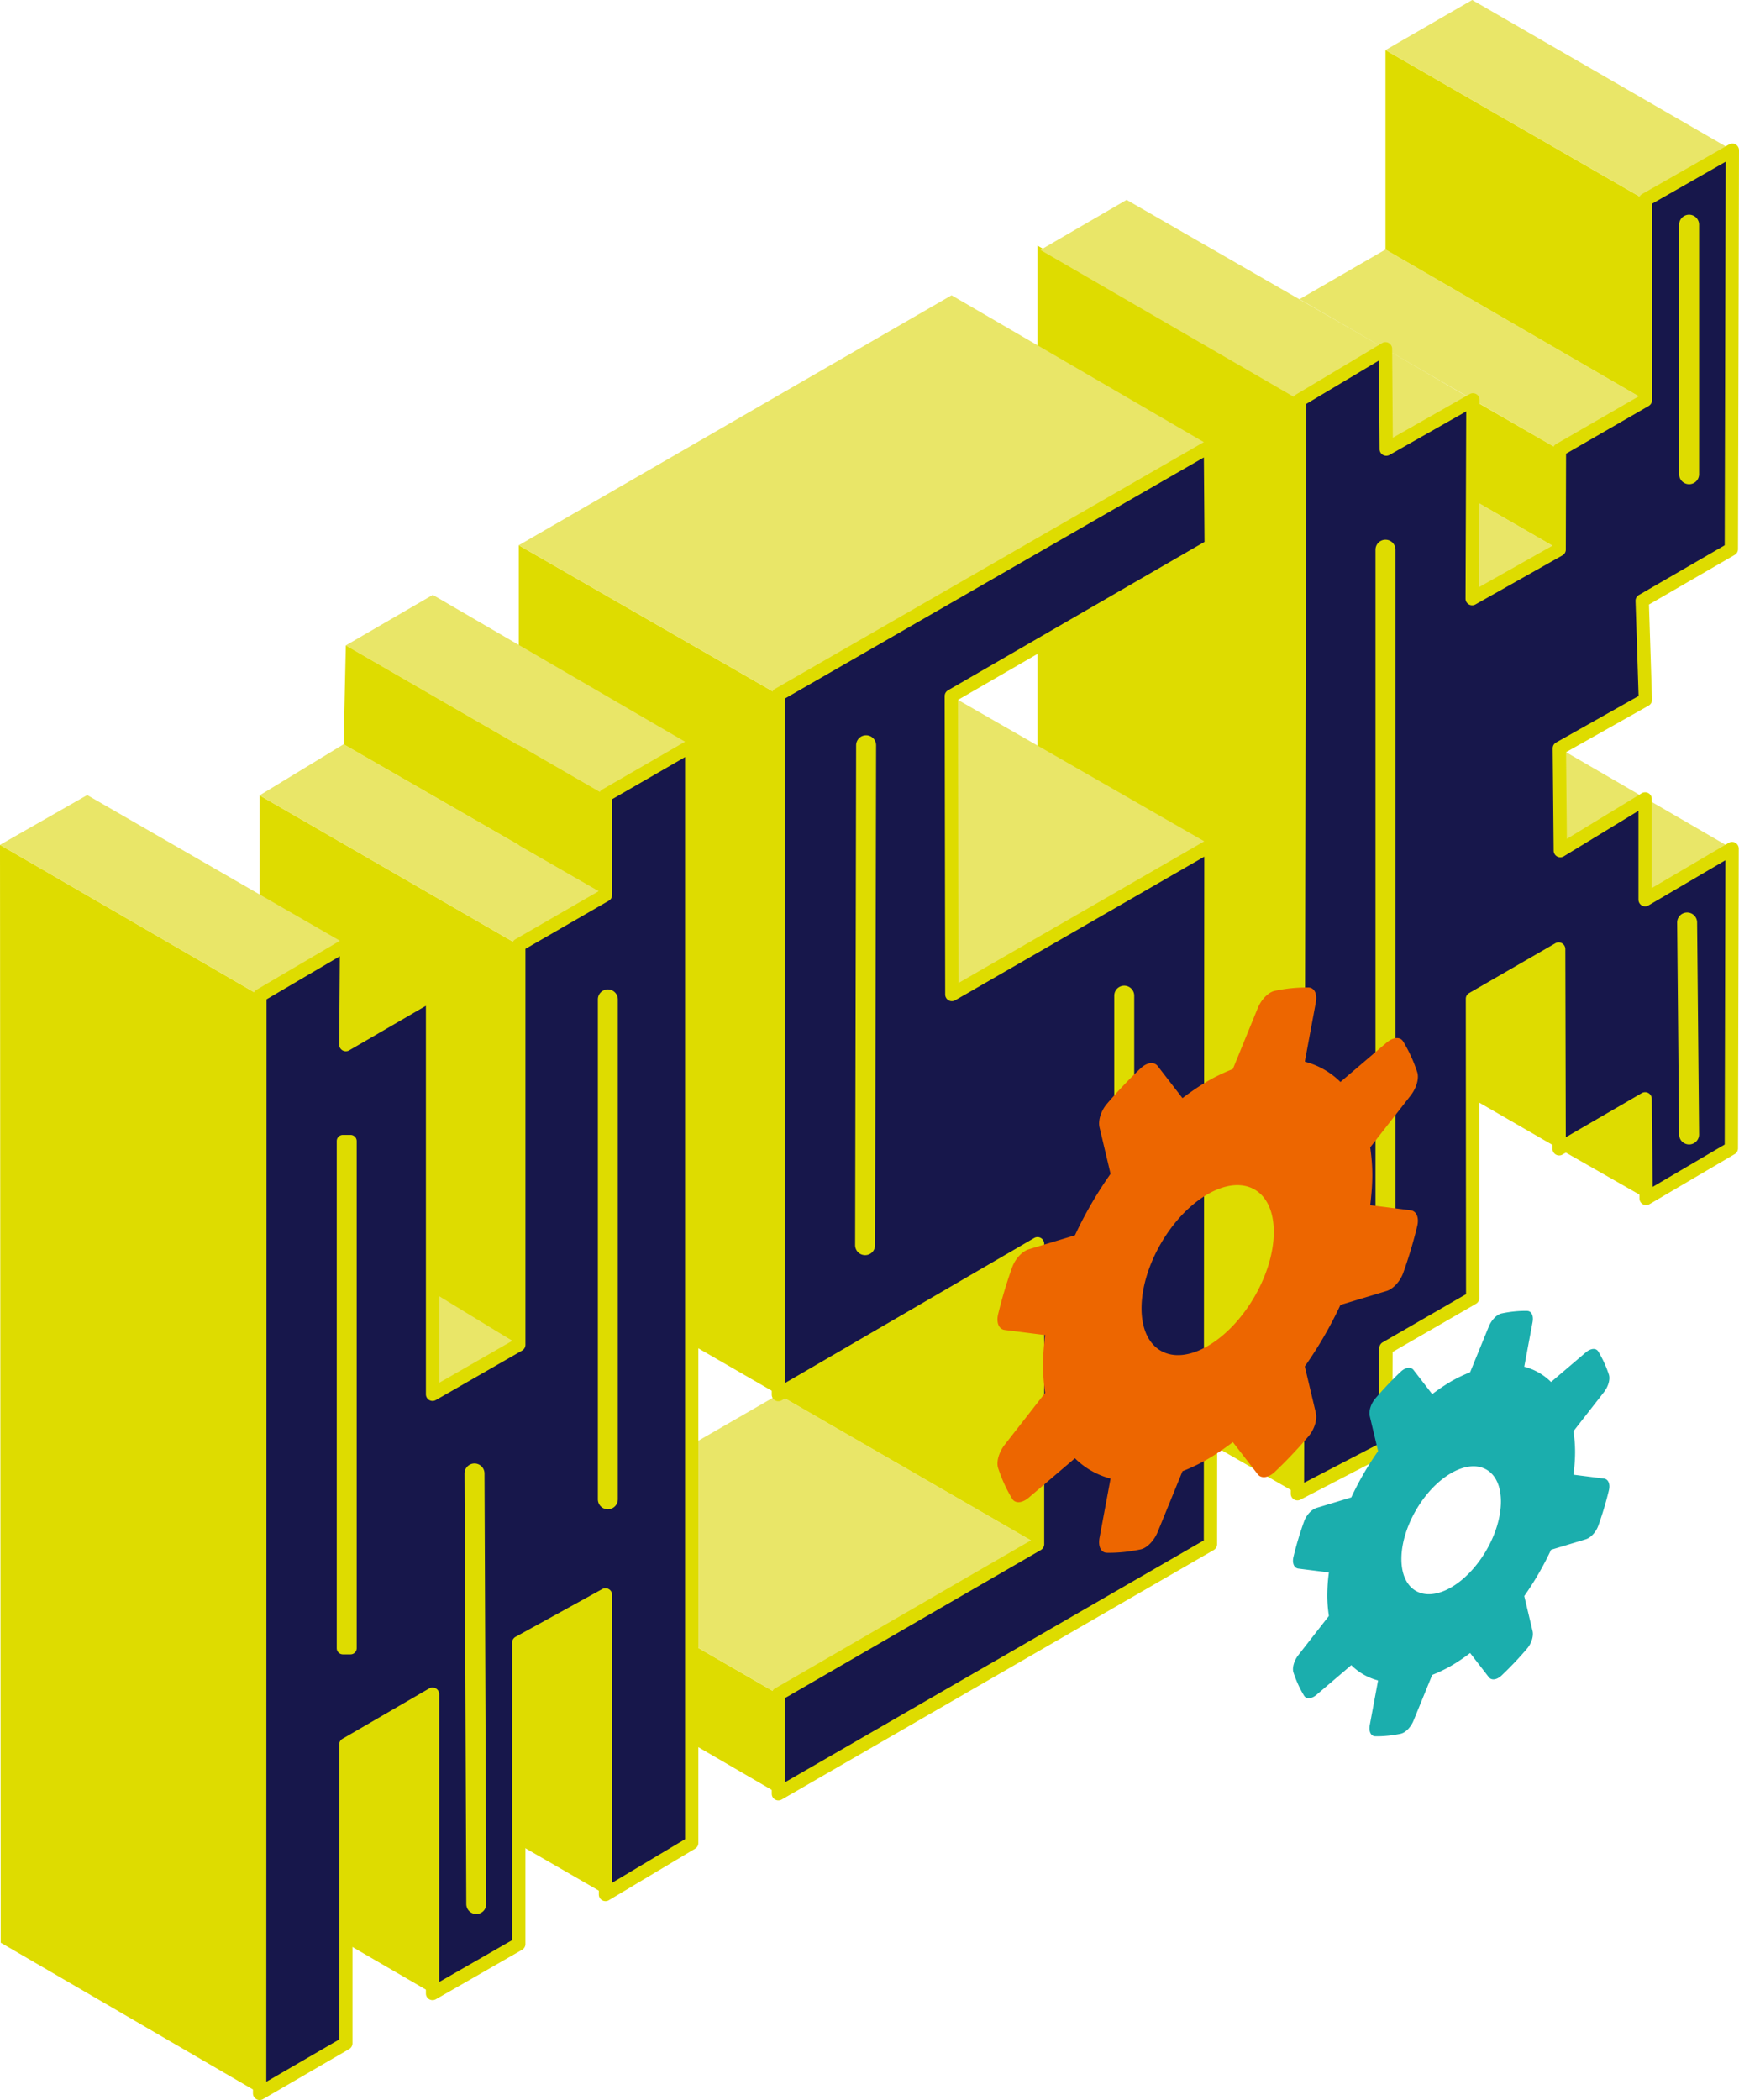 <svg xmlns="http://www.w3.org/2000/svg" width="190.108" height="229.502" viewBox="1032.529 6777.219 190.108 229.502"><g data-name="Raggruppa 366"><g data-name="Raggruppa 327"><path d="m1202.923 6880.935-9.425 5.441.081 10.962 9.398 5.426-.054-21.83Z" fill="#dedc00" fill-rule="evenodd" data-name="Tracciato 2001"/></g><g data-name="Raggruppa 328"><path d="m1221.88 6869.958-18.882-10.962.106 11.184 9.27 5.36 9.507-5.582Z" fill="#e9e668" fill-rule="evenodd" data-name="Tracciato 2002"/></g><g data-name="Raggruppa 329"><path d="m1174.363 6940.46-28.41-16.277v-120.12l28.41 16.467v119.93Z" fill="#dedc00" fill-rule="evenodd" data-name="Tracciato 2003"/></g><g data-name="Raggruppa 330"><path d="m1164.911 6869.58-28.383-16.292.054 32.617 28.33-16.324Z" fill="#e9e668" fill-rule="evenodd" data-name="Tracciato 2004"/></g><g data-name="Raggruppa 331"><path d="m1117.624 6853.131-28.383-16.325v76.432l28.383 16.387v-76.494Z" fill="#dedc00" fill-rule="evenodd" data-name="Tracciato 2005"/></g><g data-name="Raggruppa 332"><path d="m1164.857 6825.955-28.302-16.466-47.314 27.317 28.383 16.325 47.233-27.176Z" fill="#e9e668" fill-rule="evenodd" data-name="Tracciato 2006"/></g><g data-name="Raggruppa 333"><path d="m1089.24 6924.183-28.328-16.481v-43.563l28.329 16.357v43.687Z" fill="#dedc00" fill-rule="evenodd" data-name="Tracciato 2007"/></g><g data-name="Raggruppa 334"><path d="m1108.145 6858.698-28.302-16.466-9.506 5.52 28.383 16.387 9.425-5.441Z" fill="#e9e668" fill-rule="evenodd" data-name="Tracciato 2008"/></g><g data-name="Raggruppa 335"><path d="m1089.24 6880.495-28.328-16.356 9.18-5.582 28.628 16.466-9.48 5.472Z" fill="#e9e668" fill-rule="evenodd" data-name="Tracciato 2009"/></g><g data-name="Raggruppa 336"><path d="m1079.816 6929.593 9.425-5.41-9.93-6.058.505 11.468Z" fill="#e9e668" fill-rule="evenodd" data-name="Tracciato 2010"/></g><g data-name="Raggruppa 337"><path d="m1060.912 7005.994-28.302-16.466-.081-119.979 28.41 16.466-.027 119.979Z" fill="#dedc00" fill-rule="evenodd" data-name="Tracciato 2011"/></g><g data-name="Raggruppa 338"><path d="m1042.062 6864.108-9.533 5.441 28.41 16.466 9.48-5.567-28.357-16.34Z" fill="#e9e668" fill-rule="evenodd" data-name="Tracciato 2012"/></g><g data-name="Raggruppa 339"><path d="m1098.72 6984.259-28.383-16.387-.245-21.75 28.628 5.394v32.743Z" fill="#dedc00" fill-rule="evenodd" data-name="Tracciato 2013"/></g><g data-name="Raggruppa 340"><path d="M1079.816 6995.079v-32.711l-19.08-11.464V6984l19.08 11.079Z" fill="#dedc00" fill-rule="evenodd" data-name="Tracciato 2014"/></g><g data-name="Raggruppa 341"><path d="M1117.624 6973.25v-10.882l-28.383-16.387v10.757l28.383 16.513Z" fill="#dedc00" fill-rule="evenodd" data-name="Tracciato 2015"/></g><g data-name="Raggruppa 342"><path d="m1117.624 6962.367-28.383-16.386 28.383-16.356 28.329 16.356-28.33 16.386Z" fill="#e9e668" fill-rule="evenodd" data-name="Tracciato 2016"/></g><g data-name="Raggruppa 343"><path d="m1145.953 6945.98-28.33-16.355v-10.851l28.064-16.219.266 43.426Z" fill="#dedc00" fill-rule="evenodd" data-name="Tracciato 2017"/></g><g data-name="Raggruppa 344"><path d="m1070.337 7000.52-9.425 5.474.027-119.979 9.48-5.567-.082 10.93 9.479-5.504v43.72l9.425-5.41v-43.689l9.479-5.472v-10.884l9.425-5.441v119.931l-9.425 5.63v-32.743l-9.48 5.222v32.93l-9.424 5.41v-32.71l-9.48 5.504v32.648Z" fill="#17174b" fill-rule="evenodd" data-name="Tracciato 2018"/><path d="M1060.912 7006.721a.727.727 0 0 1-.363-.098.726.726 0 0 1-.366-.63l.028-119.979c0-.257.137-.496.36-.627l9.48-5.566a.73.73 0 0 1 1.095.633l-.073 9.654 8.377-4.863a.725.725 0 0 1 1.093.629v42.463l7.97-4.576v-43.266c0-.26.139-.5.363-.63l9.116-5.262v-10.463c0-.26.139-.501.363-.63l9.426-5.442a.727.727 0 0 1 1.09.63v119.932a.726.726 0 0 1-.353.623l-9.426 5.63a.727.727 0 0 1-1.1-.625v-31.51l-8.024 4.419v32.503c0 .26-.138.5-.365.63l-9.426 5.409a.726.726 0 0 1-1.088-.63v-31.448l-8.026 4.66v32.23a.727.727 0 0 1-.361.628l-9.425 5.474a.737.737 0 0 1-.365.098Zm.755-120.29-.028 118.298 7.97-4.627v-32.23c0-.26.138-.499.362-.63l9.48-5.503a.727.727 0 0 1 1.092.628v31.455l7.97-4.574v-32.51c0-.266.145-.51.376-.637l9.48-5.222a.729.729 0 0 1 1.08.638l-.001 31.46 7.97-4.761v-118.258l-7.97 4.602v10.463c0 .26-.14.5-.364.63l-9.116 5.262v43.268a.726.726 0 0 1-.365.632l-9.426 5.409a.726.726 0 0 1-1.088-.632v-42.453l-8.387 4.868a.728.728 0 0 1-1.093-.635l.071-9.647-8.013 4.706Zm8.67 114.09h.007-.008Z" fill="#dedc00" fill-rule="evenodd" data-name="Tracciato 2019"/></g><g data-name="Raggruppa 345"><path d="M1117.624 6973.25v-10.883l28.329-16.386v-32.837l-28.33 16.48v-76.493l47.234-27.176.081 10.9-28.41 16.433.054 32.617 28.33-16.324-.055 76.4-47.233 27.27Z" fill="#17174b" fill-rule="evenodd" data-name="Tracciato 2020"/><path d="M1117.624 6973.978a.726.726 0 0 1-.727-.727v-10.883c0-.26.137-.5.363-.63l27.965-16.178v-31.152l-27.236 15.845a.725.725 0 0 1-1.092-.628v-76.493c0-.26.139-.501.363-.632l47.235-27.175c.223-.13.499-.13.724 0a.725.725 0 0 1 .365.625l.082 10.9a.729.729 0 0 1-.363.634l-28.047 16.223.052 30.94 27.24-15.696a.726.726 0 0 1 1.09.63l-.054 76.4c0 .26-.14.5-.364.63l-47.232 27.27a.73.73 0 0 1-.364.097Zm.727-11.19v9.201l45.779-26.429.053-74.719-27.237 15.695a.73.73 0 0 1-1.09-.63l-.056-32.616c0-.26.138-.5.364-.631l28.043-16.222-.07-9.229-45.786 26.344v74.807l27.236-15.844a.729.729 0 0 1 1.093.63v32.835c0 .26-.139.5-.363.63l-27.966 16.178Z" fill="#dedc00" fill-rule="evenodd" data-name="Tracciato 2021"/></g><g data-name="Raggruppa 346"><path d="M1098.72 6875.023v-10.884l-28.383-16.386-.245 10.804 28.628 16.466Z" fill="#dedc00" fill-rule="evenodd" data-name="Tracciato 2022"/></g><g data-name="Raggruppa 347"><path d="M1070.016 6901.248h.832a.676.676 0 0 1 .675.676v55.418a.675.675 0 0 1-.675.675h-.832a.676.676 0 0 1-.675-.675v-55.418a.675.675 0 0 1 .675-.676z" fill="#dedc00" fill-rule="evenodd" data-name="Rettangolo 3313"/></g><g data-name="Raggruppa 348"><path d="M1098.977 6942.162c-.602 0-1.09-.49-1.09-1.092v-54.63a1.091 1.091 0 1 1 2.183 0v54.63c0 .603-.49 1.092-1.093 1.092Z" fill="#dedc00" fill-rule="evenodd" data-name="Tracciato 2023"/></g><g data-name="Raggruppa 349"><path d="M1127.103 6914.387h-.001a1.093 1.093 0 0 1-1.091-1.094l.11-54.629a1.092 1.092 0 0 1 1.092-1.089h.002c.602.002 1.09.491 1.089 1.094l-.11 54.63a1.09 1.09 0 0 1-1.09 1.088Z" fill="#dedc00" fill-rule="evenodd" data-name="Tracciato 2024"/></g><g data-name="Raggruppa 350"><path d="M1155.432 6941.535a1.09 1.09 0 0 1-1.092-1.09v-54.415a1.09 1.09 0 1 1 2.183 0v54.415a1.09 1.09 0 0 1-1.09 1.09Z" fill="#dedc00" fill-rule="evenodd" data-name="Tracciato 2025"/></g><g data-name="Raggruppa 351"><path d="M1084.595 6986.396a1.09 1.09 0 0 1-1.09-1.087l-.193-47.057a1.09 1.09 0 0 1 1.086-1.095h.004c.602 0 1.09.486 1.093 1.087l.192 47.057a1.092 1.092 0 0 1-1.087 1.095h-.005Z" fill="#dedc00" fill-rule="evenodd" data-name="Tracciato 2026"/></g><g data-name="Raggruppa 352"><path d="m1155.69 6799.062-9.425 5.474 28.329 16.418 9.397-5.614-28.301-16.278Z" fill="#e9e668" fill-rule="evenodd" data-name="Tracciato 2027"/></g><g data-name="Raggruppa 353"><path d="m1193.552 6820.923-9.561-5.583.082 10.961 9.479-5.378Z" fill="#e9e668" fill-rule="evenodd" data-name="Tracciato 2028"/></g><g data-name="Raggruppa 354"><path d="m1202.977 6837.279-9.452-5.458-.055 10.82 9.507-5.362Z" fill="#e9e668" fill-rule="evenodd" data-name="Tracciato 2029"/></g><g data-name="Raggruppa 355"><path d="m1183.991 6804.488-9.397 5.426 28.41 16.465 9.398-5.425-28.411-16.466Z" fill="#e9e668" fill-rule="evenodd" data-name="Tracciato 2030"/></g><g data-name="Raggruppa 356"><path d="m1202.977 6837.278.027-10.899-9.452-5.456-.027 10.898 9.452 5.457Z" fill="#dedc00" fill-rule="evenodd" data-name="Tracciato 2031"/></g><g data-name="Raggruppa 357"><path d="m1183.991 6782.691 28.41 16.371v21.892l-28.41-16.466v-21.797Z" fill="#dedc00" fill-rule="evenodd" data-name="Tracciato 2032"/></g><g data-name="Raggruppa 358"><path d="m1221.908 6793.636-9.506 5.426-28.411-16.37 9.48-5.473 28.437 16.417Z" fill="#e9e668" fill-rule="evenodd" data-name="Tracciato 2033"/></g><g data-name="Raggruppa 359"><path d="m1183.991 6815.34-9.397 5.614-.23 119.506 9.627-5.001.055-10.914 9.479-5.473-.027-32.696 9.425-5.441.054 21.829 9.397-5.458.11 10.884 9.315-5.474.082-32.758-9.507 5.583v-11.008l-9.27 5.647-.106-11.184 9.404-5.3-.35-10.822 9.747-5.643.11-43.594-9.507 5.425v21.892l-9.398 5.425-.027 10.9-9.507 5.361.082-21.717-9.48 5.378-.081-10.961Z" fill="#17174b" fill-rule="evenodd" data-name="Tracciato 2034"/><path d="M1174.363 6941.188a.724.724 0 0 1-.378-.107.72.72 0 0 1-.349-.622l.23-119.506c0-.257.135-.493.355-.624l9.397-5.613a.72.72 0 0 1 .73-.01.724.724 0 0 1 .37.629l.073 9.721 8.401-4.766a.726.726 0 0 1 1.088.635l-.078 20.467 8.048-4.54.026-10.474a.73.73 0 0 1 .365-.629l9.033-5.215v-21.472c0-.26.14-.501.367-.632l9.507-5.425a.726.726 0 0 1 1.089.634l-.11 43.593c0 .259-.14.5-.364.629l-9.37 5.425.335 10.387a.729.729 0 0 1-.37.658l-9.028 5.088.089 9.474 8.177-4.981a.726.726 0 0 1 1.106.62v9.738l8.41-4.94a.729.729 0 0 1 1.097.63l-.082 32.759a.728.728 0 0 1-.359.625l-9.316 5.472a.726.726 0 0 1-1.097-.62l-.095-9.633-8.318 4.83a.723.723 0 0 1-.727.003.73.73 0 0 1-.367-.63l-.05-20.573-7.972 4.603.026 32.275c0 .26-.139.5-.363.632l-9.117 5.263-.054 10.496a.732.732 0 0 1-.39.643l-9.629 5a.727.727 0 0 1-.336.083Zm.957-119.82-.226 117.892 8.172-4.246.051-10.472a.731.731 0 0 1 .364-.627l9.116-5.263-.026-32.274a.725.725 0 0 1 .363-.632l9.424-5.442a.73.73 0 0 1 1.093.629l.05 20.57 8.308-4.825a.729.729 0 0 1 1.094.622l.095 9.626 7.875-4.627.077-31.068-8.408 4.937a.726.726 0 0 1-1.095-.627v-9.713l-8.164 4.973a.727.727 0 0 1-1.107-.614l-.107-11.184a.73.73 0 0 1 .372-.641l9.019-5.083-.335-10.38a.727.727 0 0 1 .364-.653l9.384-5.436.105-41.918-8.048 4.593v21.47c0 .26-.14.498-.365.63l-9.035 5.215-.026 10.48a.725.725 0 0 1-.37.632l-9.507 5.363a.727.727 0 0 1-1.085-.637l.077-20.462-8.387 4.758a.729.729 0 0 1-1.087-.627l-.071-9.69-7.954 4.75Z" fill="#dedc00" fill-rule="evenodd" data-name="Tracciato 2035"/></g><g data-name="Raggruppa 360"><path d="m1212.483 6908.19-9.506-5.426 9.397-5.458.11 10.884Z" fill="#dedc00" fill-rule="evenodd" data-name="Tracciato 2036"/></g><g data-name="Raggruppa 361"><path d="M1183.991 6914.754c-.602 0-1.092-.49-1.092-1.092v-76.368a1.092 1.092 0 0 1 2.184 0v76.368c0 .602-.49 1.092-1.092 1.092Z" fill="#dedc00" fill-rule="evenodd" data-name="Tracciato 2037"/></g><g data-name="Raggruppa 362"><path d="M1217.182 6830.136c-.603 0-1.09-.49-1.09-1.092v-27.221a1.092 1.092 0 1 1 2.182 0v27.22c0 .603-.488 1.093-1.092 1.093Z" fill="#dedc00" fill-rule="evenodd" data-name="Tracciato 2038"/></g><g data-name="Raggruppa 363"><path d="M1217.182 6902.292a1.091 1.091 0 0 1-1.09-1.082l-.217-23.164a1.092 1.092 0 0 1 1.08-1.102h.012a1.09 1.09 0 0 1 1.09 1.08l.217 23.166a1.093 1.093 0 0 1-1.08 1.102h-.012Z" fill="#dedc00" fill-rule="evenodd" data-name="Tracciato 2039"/></g><g data-name="Raggruppa 364"><path d="m1146.785 6929.442-4.419 5.661c-.633.813-.948 1.88-.72 2.561.409 1.23.922 2.344 1.53 3.341.34.561 1.107.488 1.829-.127l5.036-4.292a8.586 8.586 0 0 0 3.895 2.22l-1.207 6.476c-.172.93.15 1.622.808 1.632 1.175.02 2.406-.102 3.684-.37.708-.149 1.478-.955 1.868-1.907l2.71-6.635a20.99 20.99 0 0 0 2.754-1.323c.939-.542 1.853-1.177 2.753-1.857l2.711 3.506c.388.503 1.16.419 1.868-.25a50.09 50.09 0 0 0 3.682-3.883c.66-.772.982-1.837.81-2.565l-1.207-5.082a44.052 44.052 0 0 0 3.895-6.72l5.036-1.521c.72-.22 1.488-1.031 1.829-1.984a49.628 49.628 0 0 0 1.53-5.11c.226-.944-.087-1.647-.722-1.728l-4.417-.559c.137-1.113.23-2.217.23-3.293 0-1.077-.093-2.073-.23-3.026l4.417-5.661c.635-.813.948-1.88.722-2.561a16.258 16.258 0 0 0-1.53-3.341c-.34-.56-1.108-.488-1.83.127l-5.035 4.292a8.595 8.595 0 0 0-3.895-2.22l1.206-6.476c.173-.927-.15-1.62-.809-1.632a16.686 16.686 0 0 0-3.682.37c-.708.149-1.48.955-1.868 1.907l-2.711 6.635c-.9.36-1.814.78-2.753 1.323-.939.542-1.853 1.178-2.755 1.857l-2.71-3.506c-.389-.502-1.16-.419-1.867.25a50.374 50.374 0 0 0-3.684 3.883c-.659.772-.98 1.837-.808 2.565l1.207 5.083a43.837 43.837 0 0 0-3.895 6.718l-5.036 1.522c-.722.219-1.488 1.031-1.83 1.984a49.617 49.617 0 0 0-1.53 5.11c-.227.944.088 1.647.721 1.728l4.42.559c-.14 1.113-.233 2.217-.233 3.294 0 1.076.093 2.072.232 3.025Zm10.538-9.243c0-4.582 3.238-10.165 7.23-12.47 3.992-2.306 7.228-.459 7.228 4.121 0 4.582-3.236 10.165-7.228 12.47-3.992 2.306-7.23.46-7.23-4.121Z" fill="#ed6600" fill-rule="evenodd" data-name="Tracciato 2040"/></g><g data-name="Raggruppa 365"><path d="m1177.801 6953.82-3.325 4.261c-.476.611-.714 1.414-.542 1.926.308.926.694 1.765 1.152 2.516.256.422.833.367 1.376-.097l3.789-3.23a6.481 6.481 0 0 0 2.93 1.672l-.907 4.872c-.13.7.113 1.221.609 1.228.884.014 1.81-.076 2.77-.278.534-.112 1.114-.72 1.406-1.435l2.04-4.992a16.032 16.032 0 0 0 2.072-.996 20.525 20.525 0 0 0 2.073-1.397l2.04 2.638c.292.378.872.315 1.405-.189a37.82 37.82 0 0 0 2.77-2.921c.498-.582.74-1.383.61-1.932l-.908-3.823a32.996 32.996 0 0 0 2.93-5.057l3.79-1.146c.544-.163 1.12-.775 1.377-1.492a37.918 37.918 0 0 0 1.152-3.846c.17-.71-.066-1.239-.544-1.299l-3.325-.42c.105-.838.176-1.669.176-2.478 0-.811-.071-1.561-.176-2.278l3.325-4.26c.478-.612.714-1.413.544-1.927a12.4 12.4 0 0 0-1.152-2.516c-.256-.42-.833-.366-1.376.098l-3.79 3.23a6.456 6.456 0 0 0-2.931-1.671l.908-4.873c.13-.698-.112-1.22-.61-1.228-.883-.015-1.809.076-2.77.278-.533.111-1.113.719-1.406 1.434l-2.039 4.993c-.677.273-1.365.588-2.073.997a20.4 20.4 0 0 0-2.071 1.396l-2.04-2.637c-.293-.38-.873-.315-1.406.189a37.518 37.518 0 0 0-2.771 2.921c-.496.58-.739 1.381-.61 1.93l.909 3.825a33.11 33.11 0 0 0-2.931 5.056l-3.789 1.145c-.543.165-1.12.776-1.376 1.493a37.516 37.516 0 0 0-1.152 3.845c-.172.71.066 1.24.542 1.3l3.325.42a20.327 20.327 0 0 0-.174 2.48c0 .81.071 1.559.174 2.276Zm7.93-6.228c0-3.447 2.437-7.648 5.44-9.383 3.005-1.734 5.44-.346 5.44 3.102s-2.435 7.648-5.44 9.384c-3.003 1.733-5.44.345-5.44-3.103Z" fill="#1baead" fill-rule="evenodd" data-name="Tracciato 2041"/></g></g></svg>